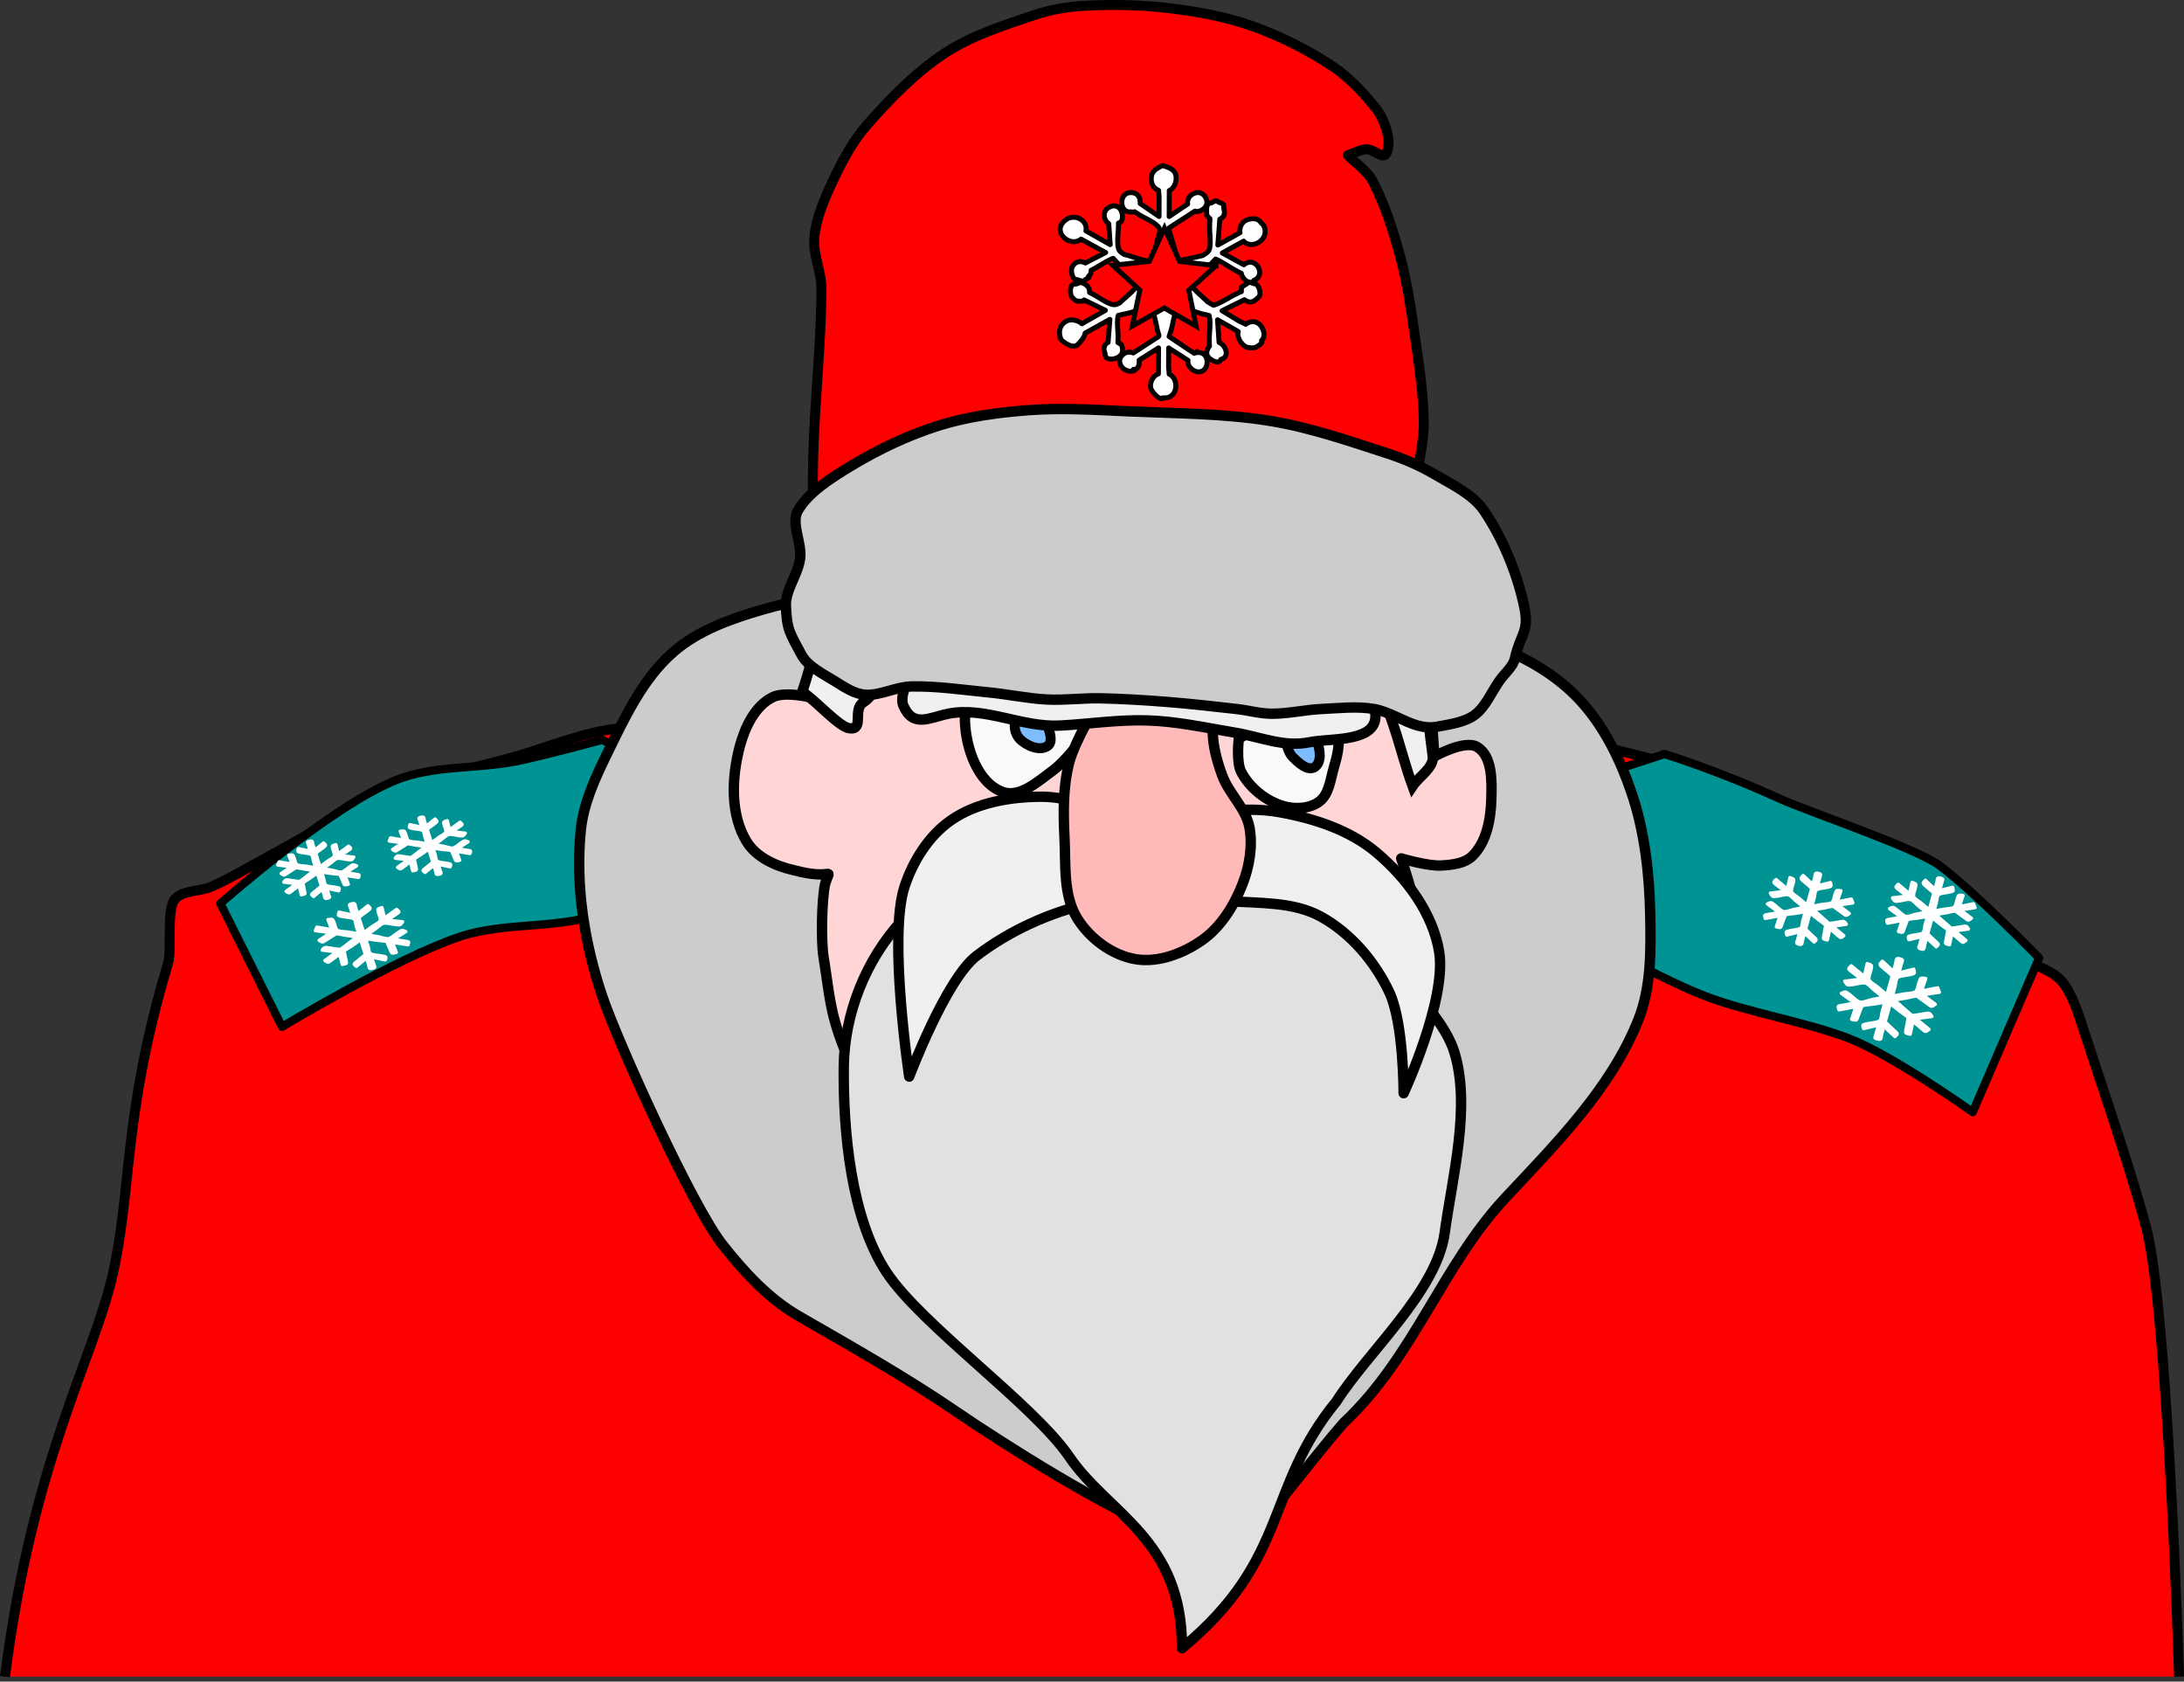 <svg xmlns="http://www.w3.org/2000/svg" xmlns:xlink="http://www.w3.org/1999/xlink" viewBox="0 0 657.88 506.45"><rect x="0" y="0" width="657.88" height="506.45" fill="#333333" stroke="none"/><defs><linearGradient id="B" y2="363.86" gradientUnits="userSpaceOnUse" x2="-504.11" gradientTransform="translate(859.96 1446.3)" y1="376.39" x1="-472.04"><stop offset="0" stop-color="#d43150"/><stop offset="1" stop-color="#d43150" stop-opacity="0"/></linearGradient><linearGradient id="b"><stop offset="0"/><stop offset="1" stop-color="#fff"/></linearGradient><linearGradient id="a"><stop offset="0" stop-color="#ed5996"/><stop offset="1" stop-color="#ed2e96" stop-opacity="0"/></linearGradient><linearGradient id="d" y2="218.52" gradientUnits="userSpaceOnUse" x2="1100" gradientTransform="translate(-392.31 1698.3)" y1="1196.5" x1="1106"><stop offset="0" stop-color="#00008f"/><stop offset="1"/></linearGradient><linearGradient id="e" y2="1073.5" xlink:href="#b" gradientUnits="userSpaceOnUse" x2="2319.5" gradientTransform="translate(-880.56 1548.4)" y1="1073.5" x1="885.95"/><linearGradient id="f" y2="1124" xlink:href="#b" gradientUnits="userSpaceOnUse" x2="1464" gradientTransform="translate(-880.56 1548.4)" y1="1119" x1="2448.5"/><linearGradient id="g" y2="916.03" xlink:href="#b" gradientUnits="userSpaceOnUse" x2="2066.4" gradientTransform="translate(-880.56 1548.4)" y1="916.03" x1="1521.9"/><linearGradient id="h" y2="965.06" xlink:href="#b" gradientUnits="userSpaceOnUse" x2="1714.1" gradientTransform="translate(-880.56 1548.4)" y1="960.06" x1="2072.3"/><linearGradient id="i" y2="801.7" gradientUnits="userSpaceOnUse" x2="1999.5" gradientTransform="translate(-433.1 1664.5)" y1="801.7" x1="296.5"><stop offset="0" stop-color="#eb0362"/><stop offset="1" stop-color="#eb0363"/></linearGradient><linearGradient id="j" y2="1195" xlink:href="#b" gradientUnits="userSpaceOnUse" x2="1734.5" gradientTransform="translate(-880.56 1548.4)" y1="1195" x1="-3.5"/><linearGradient id="k" y2="40.362" gradientUnits="userSpaceOnUse" x2="507.48" gradientTransform="matrix(1.843 0 0 1.822 -1224.7 1634.8)" y1="40.362" x1="495.02"><stop offset="0" stop-color="#bed9f1"/><stop offset="1" stop-color="#bed9f1"/></linearGradient><linearGradient id="O" y2="341.66" gradientUnits="userSpaceOnUse" x2="-400.17" gradientTransform="translate(859.96 1446.3)" y1="326.55" x1="-403.35"><stop offset="0" stop-color="#df4577"/><stop offset="1" stop-color="#df4577" stop-opacity="0"/></linearGradient><linearGradient id="N" y2="345.55" gradientUnits="userSpaceOnUse" x2="-396.22" gradientTransform="translate(859.96 1446.3)" y1="325.94" x1="-390.56"><stop offset="0" stop-color="#e54079"/><stop offset="1" stop-color="#c44950" stop-opacity="0"/></linearGradient><linearGradient id="M" y2="387.11" gradientUnits="userSpaceOnUse" x2="-427.06" gradientTransform="matrix(-1 0 0 1 55.137 1418.1)" y1="376.71" x1="-441.07"><stop offset="0" stop-color="#c11abd"/><stop offset="1" stop-color="#fe89ca" stop-opacity="0"/></linearGradient><linearGradient id="L" y2="371.24" gradientUnits="userSpaceOnUse" x2="-444.32" gradientTransform="matrix(-1 0 0 1 55.137 1418.1)" y1="371.24" x1="-457.93"><stop offset="0" stop-color="#fe89ca"/><stop offset="1" stop-color="#fe89ca" stop-opacity="0"/></linearGradient><linearGradient id="K" y2="364.61" xlink:href="#a" gradientUnits="userSpaceOnUse" x2="-424.25" gradientTransform="matrix(-1 0 0 1 55.137 1418.1)" y1="371.68" x1="-416.59"/><linearGradient id="J" y2="364.61" xlink:href="#a" gradientUnits="userSpaceOnUse" x2="-418.66" gradientTransform="matrix(-1 0 0 1 55.137 1418.1)" y1="357.55" x1="-416.97"/><linearGradient id="I" y2="387.11" gradientUnits="userSpaceOnUse" x2="-427.06" gradientTransform="translate(871.28 1414.4)" y1="376.71" x1="-441.07"><stop offset="0" stop-color="#c11abd"/><stop offset="1" stop-color="#fe89ca" stop-opacity="0"/></linearGradient><linearGradient id="H" y2="371.24" gradientUnits="userSpaceOnUse" x2="-444.32" gradientTransform="translate(871.28 1414.4)" y1="371.24" x1="-457.93"><stop offset="0" stop-color="#fe89ca"/><stop offset="1" stop-color="#fe89ca" stop-opacity="0"/></linearGradient><linearGradient id="G" y2="364.61" xlink:href="#a" gradientUnits="userSpaceOnUse" x2="-424.25" gradientTransform="translate(871.28 1414.4)" y1="371.68" x1="-416.59"/><linearGradient id="F" y2="364.61" xlink:href="#a" gradientUnits="userSpaceOnUse" x2="-418.66" gradientTransform="translate(871.28 1414.4)" y1="357.55" x1="-416.97"/><linearGradient id="l" y2="39.612" gradientUnits="userSpaceOnUse" x2="366.98" gradientTransform="matrix(2.121 0 0 2.406 -1066.4 1641.5)" y1="39.612" x1="355.4"><stop offset="0" stop-color="#bbb6d9"/><stop offset="1" stop-color="#bbb6d9" stop-opacity="0"/></linearGradient><linearGradient id="z" y2="387.99" gradientUnits="userSpaceOnUse" x2="-498.63" gradientTransform="translate(859.96 1446.3)" y1="375.49" x1="-549.25"><stop offset="0" stop-color="#fff"/><stop offset="1" stop-color="#fff" stop-opacity="0"/></linearGradient><linearGradient id="u" y2="96.506" gradientUnits="userSpaceOnUse" x2="83" gradientTransform="translate(-367.89 1716.3)" y1="96.506" x1="54"><stop offset="0" stop-color="#743b03"/><stop offset="1" stop-color="#743b03"/></linearGradient><linearGradient id="t" y2="854.86" gradientUnits="userSpaceOnUse" x2="185.45" gradientTransform="translate(-433.1 1664.5)" y1="854.86" x1="147.55"><stop offset="0" stop-color="#767171"/><stop offset="1" stop-color="#5c5250"/></linearGradient><linearGradient id="s" y2="854.36" gradientUnits="userSpaceOnUse" x2="129.45" gradientTransform="translate(-433.1 1664.5)" y1="854.36" x1="90.55"><stop offset="0" stop-color="#999499"/><stop offset="1" stop-color="#4b4340"/></linearGradient><linearGradient id="r" y2="394.86" gradientUnits="userSpaceOnUse" x2="127.45" gradientTransform="translate(-433.1 1664.5)" y1="394.86" x1="91.55"><stop offset="0" stop-color="#ffdde4"/><stop offset="1" stop-color="#fff"/></linearGradient><linearGradient id="q" y2="339.86" gradientUnits="userSpaceOnUse" x2="228.45" gradientTransform="translate(-433.1 1664.5)" y1="339.86" x1="192.55"><stop offset="0" stop-color="#d40016"/><stop offset="1" stop-color="#940010"/></linearGradient><linearGradient id="p" y2="341.36" gradientUnits="userSpaceOnUse" x2="170.45" gradientTransform="translate(-428.1 1661.5)" y1="341.36" x1="137.55"><stop offset="0" stop-color="#fff"/><stop offset="1" stop-color="#d5d5d5"/></linearGradient><linearGradient id="o" y2="338.86" gradientUnits="userSpaceOnUse" x2="123.45" gradientTransform="translate(-433.1 1664.5)" y1="338.86" x1="91.55"><stop offset="0" stop-color="#fcf69d"/><stop offset="1" stop-color="#ddd575"/></linearGradient><linearGradient id="n" y2="74.112" gradientUnits="userSpaceOnUse" x2="209.45" gradientTransform="matrix(.944 0 0 .887 -450.9 1671.1)" y1="74.112" x1="183.05"><stop offset="0" stop-color="#565177"/><stop offset="1" stop-color="#565177"/></linearGradient><linearGradient id="m" y2="115.36" gradientUnits="userSpaceOnUse" x2="146.45" gradientTransform="translate(-433.1 1664.5)" y1="115.36" x1="118.55"><stop offset="0" stop-color="#fffae7"/><stop offset="1" stop-color="#fcddbf"/></linearGradient><linearGradient id="c" y2="-108.48" gradientUnits="userSpaceOnUse" x2="1112" gradientTransform="translate(-392.31 1698.3)" y1="-566.48" x1="1109"><stop offset="0" stop-color="#78ddff"/><stop offset="1"/></linearGradient><filter id="P" color-interpolation-filters="sRGB"><feGaussianBlur stdDeviation=".324"/></filter><filter id="y" color-interpolation-filters="sRGB"><feGaussianBlur stdDeviation=".364"/></filter><filter id="A" color-interpolation-filters="sRGB"><feGaussianBlur stdDeviation=".339"/></filter><filter id="C" height="1.183" width="1.254" color-interpolation-filters="sRGB" y="-.092" x="-.127"><feGaussianBlur stdDeviation=".754"/></filter><filter id="D" height="1.183" width="1.254" color-interpolation-filters="sRGB" y="-.092" x="-.127"><feGaussianBlur stdDeviation=".754"/></filter><filter id="E" height="1.183" width="1.254" color-interpolation-filters="sRGB" y="-.092" x="-.127"><feGaussianBlur stdDeviation=".754"/></filter><clipPath id="v"><use xlink:href="#XMLID_1_" height="1" width="1"/></clipPath><clipPath id="w"><use xlink:href="#XMLID_11_" height="1" width="1"/></clipPath><clipPath id="x"><use xlink:href="#XMLID_29_" height="1" width="1"/></clipPath></defs><path clip-path="url(#v)" transform="translate(2.023 1240.95)" d="M393.38 143.69a5.043 5.043 0 005.045-5.045c0-2.789-2.257-5.045-5.045-5.045s-5.045 2.257-5.045 5.045 2.257 5.045 5.045 5.045M383.3 153.78c2.788 0 5.045-2.256 5.045-5.045s-2.257-5.044-5.045-5.044a5.042 5.042 0 00-5.046 5.044 5.044 5.044 0 005.046 5.045M403.48 153.78c2.788 0 5.045-2.256 5.045-5.045s-2.257-5.044-5.045-5.044-5.045 2.255-5.045 5.044a5.043 5.043 0 005.045 5.045M382.59 133.04a5.04 5.04 0 005.045-5.046 5.04 5.04 0 00-5.045-5.043 5.042 5.042 0 00-5.046 5.043 5.042 5.042 0 005.046 5.046M403.48 133.6a5.043 5.043 0 005.045-5.045c0-2.789-2.257-5.045-5.045-5.045s-5.045 2.256-5.045 5.045a5.043 5.043 0 005.045 5.045M382.59 92.845a5.042 5.042 0 005.045-5.046 5.041 5.041 0 00-5.045-5.043 5.043 5.043 0 00-5.046 5.043 5.043 5.043 0 005.046 5.046M403.48 93.406c2.788 0 5.045-2.256 5.045-5.045s-2.257-5.045-5.045-5.045-5.045 2.256-5.045 5.045 2.257 5.045 5.045 5.045" fill="#00b9b1"/><path clip-path="url(#w)" transform="translate(2.023 1240.95)" d="M353.19 143.69a5.042 5.042 0 005.044-5.045c0-2.789-2.256-5.045-5.044-5.045s-5.046 2.257-5.046 5.045 2.258 5.045 5.046 5.045M343.1 153.78c2.788 0 5.045-2.256 5.045-5.045s-2.257-5.044-5.045-5.044a5.04 5.04 0 00-5.045 5.044 5.042 5.042 0 005.045 5.045M363.28 153.78c2.788 0 5.046-2.256 5.046-5.045s-2.258-5.044-5.046-5.044-5.045 2.255-5.045 5.044a5.043 5.043 0 005.045 5.045M342.4 133.04a5.04 5.04 0 005.045-5.046 5.04 5.04 0 00-5.045-5.043 5.041 5.041 0 00-5.045 5.043 5.041 5.041 0 005.045 5.046M393.38 143.69a5.043 5.043 0 005.045-5.045c0-2.789-2.257-5.045-5.045-5.045s-5.045 2.257-5.045 5.045 2.257 5.045 5.045 5.045M383.3 153.78c2.788 0 5.045-2.256 5.045-5.045s-2.257-5.044-5.045-5.044a5.04 5.04 0 00-5.045 5.044 5.042 5.042 0 005.045 5.045M403.48 153.78c2.788 0 5.045-2.256 5.045-5.045s-2.257-5.044-5.045-5.044-5.045 2.255-5.045 5.044a5.043 5.043 0 005.045 5.045M382.59 133.04a5.04 5.04 0 005.045-5.046 5.04 5.04 0 00-5.045-5.043 5.041 5.041 0 00-5.045 5.043 5.041 5.041 0 005.045 5.046M403.48 133.6a5.043 5.043 0 005.045-5.045c0-2.789-2.257-5.045-5.045-5.045s-5.045 2.256-5.045 5.045a5.043 5.043 0 005.045 5.045M343.1 113.59a5.043 5.043 0 005.045-5.045 5.043 5.043 0 00-5.045-5.046 5.042 5.042 0 00-5.045 5.046 5.042 5.042 0 005.045 5.045M342.4 92.845a5.042 5.042 0 005.045-5.046 5.041 5.041 0 00-5.045-5.043 5.042 5.042 0 00-5.045 5.043 5.042 5.042 0 005.045 5.046M393.38 103.5c2.788 0 5.045-2.256 5.045-5.045s-2.257-5.044-5.045-5.044-5.045 2.255-5.045 5.044a5.043 5.043 0 005.045 5.045M383.3 113.59a5.043 5.043 0 005.045-5.045 5.043 5.043 0 00-5.045-5.046 5.042 5.042 0 00-5.045 5.046 5.042 5.042 0 005.045 5.045M403.48 113.59a5.043 5.043 0 005.045-5.045c0-2.789-2.257-5.046-5.045-5.046s-5.045 2.257-5.045 5.046a5.043 5.043 0 005.045 5.045M382.59 92.845a5.042 5.042 0 005.045-5.046 5.041 5.041 0 00-5.045-5.043 5.042 5.042 0 00-5.045 5.043 5.042 5.042 0 005.045 5.046M403.48 93.406c2.788 0 5.045-2.256 5.045-5.045s-2.257-5.045-5.045-5.045-5.045 2.256-5.045 5.045 2.257 5.045 5.045 5.045" fill="#00b9b1"/><path clip-path="url(#x)" transform="translate(2.023 1240.95)" d="M423.49 153.78c2.788 0 5.046-2.256 5.046-5.045s-2.258-5.044-5.046-5.044a5.04 5.04 0 00-5.044 5.044 5.041 5.041 0 005.044 5.045M443.67 153.78c2.788 0 5.045-2.256 5.045-5.045s-2.257-5.044-5.045-5.044a5.044 5.044 0 100 10.089M473.77 143.69a5.043 5.043 0 005.045-5.045c0-2.789-2.257-5.045-5.045-5.045s-5.046 2.257-5.046 5.045 2.258 5.045 5.046 5.045M463.68 153.78c2.788 0 5.044-2.256 5.044-5.045s-2.256-5.044-5.044-5.044-5.045 2.255-5.045 5.044a5.043 5.043 0 005.045 5.045M483.86 153.78c2.789 0 5.045-2.256 5.045-5.045s-2.256-5.044-5.045-5.044a5.041 5.041 0 00-5.045 5.044 5.043 5.043 0 005.045 5.045M483.86 133.6a5.042 5.042 0 005.045-5.045 5.042 5.042 0 00-5.045-5.045 5.042 5.042 0 00-5.045 5.045 5.043 5.043 0 005.045 5.045M473.77 103.5c2.788 0 5.045-2.256 5.045-5.045s-2.257-5.044-5.045-5.044-5.046 2.255-5.046 5.044a5.044 5.044 0 005.046 5.045M483.86 113.59a5.042 5.042 0 005.045-5.045 5.042 5.042 0 00-5.045-5.046 5.043 5.043 0 00-5.045 5.046 5.043 5.043 0 005.045 5.045M483.86 93.406c2.789 0 5.045-2.256 5.045-5.045s-2.256-5.045-5.045-5.045c-2.788 0-5.045 2.256-5.045 5.045s2.257 5.045 5.045 5.045M433.58 63.303c2.788 0 5.045-2.256 5.045-5.045s-2.257-5.044-5.045-5.044-5.045 2.256-5.045 5.044 2.257 5.045 5.045 5.045M423.49 73.392a5.044 5.044 0 100-10.089 5.042 5.042 0 00-5.044 5.046 5.04 5.04 0 005.044 5.043M443.67 73.392a5.042 5.042 0 005.045-5.043 5.043 5.043 0 00-5.045-5.046 5.044 5.044 0 00-5.045 5.046 5.043 5.043 0 005.045 5.043M422.79 52.652a5.043 5.043 0 005.047-5.046 5.044 5.044 0 00-5.047-5.045 5.042 5.042 0 00-5.044 5.045 5.042 5.042 0 005.044 5.046M443.67 53.213a5.043 5.043 0 005.045-5.045 5.042 5.042 0 00-5.045-5.045 5.043 5.043 0 00-5.045 5.045 5.044 5.044 0 005.045 5.045M473.77 63.303c2.788 0 5.045-2.256 5.045-5.045s-2.257-5.044-5.045-5.044-5.046 2.256-5.046 5.044 2.258 5.045 5.046 5.045M463.68 73.392a5.04 5.04 0 005.044-5.043c0-2.789-2.256-5.046-5.044-5.046s-5.045 2.257-5.045 5.046a5.042 5.042 0 005.045 5.043M483.86 73.392a5.041 5.041 0 005.045-5.043 5.042 5.042 0 00-5.045-5.046 5.043 5.043 0 00-5.045 5.046 5.042 5.042 0 005.045 5.043M462.98 52.652a5.04 5.04 0 005.043-5.046 5.041 5.041 0 00-5.043-5.045 5.042 5.042 0 00-5.045 5.045 5.042 5.042 0 005.045 5.046M483.86 53.213a5.042 5.042 0 005.045-5.045 5.042 5.042 0 00-5.045-5.045 5.042 5.042 0 00-5.045 5.045 5.043 5.043 0 005.045 5.045" fill="#00b9b1"/><path d="M656.382 504.95s-3.334-111.15-10-135.71c-5.14-18.949-15.41-48.623-19.286-60.714-7.72-24.081-9.858-8.512-33.571-33.571-10.167-10.745-23.834-17.828-37.143-24.286-25.538-12.391-52.844-21.761-80.714-27.143-65.564-12.66-133.23-12.231-200-11.429-29.38.353-58.549 5.054-87.857 7.143-11.659.83-23.693 6.322-35 9.286-16.893 4.427-31.638 7.678-47.143 15.714-9.178 4.756-18.04 10.1-27.143 15-4.97 2.674-9.806 5.648-15 7.857-3.464 1.473-8.078.884-10.714 3.571-2.796 2.849-.995 15.463-2.143 19.286-13.772 45.866-10.84 68.624-16.847 94.46C27.947 409.678 9.792 440 1.505 504.953" stroke-linejoin="round" stroke="#000" stroke-width="3" fill="red"/><path d="M614.232 288.52l-20 46.429s-23.708-16.92-37.143-22.143c-13.144-5.11-30.411-7.79-43.571-12.857-16.234-6.25-42.857-22.143-42.857-22.143l-6.429-38.571 37.143-12.143s15.827 4.806 35 13.571c8.06 3.684 40.761 14.693 47.857 20 10.93 8.172 30 27.857 30 27.857zM66.378 272.1l18.571 37.143s34.575-20.828 53.571-27.143c14.45-4.803 30.987-1.9 45-7.857 7.056-3 18.571-13.571 18.571-13.571l10-22.857-30.714-15s-17.056 4.67-25.714 6.428c-12.046 2.446-25.033 1.11-36.429 5.715-19.965 8.068-52.857 37.143-52.857 37.143z" stroke-linejoin="round" stroke="#000" stroke-linecap="round" stroke-width="2.5" fill="#009393"/><path d="M351.952 449.89s-3.88-25.334-8.571-37.143c-4.177-10.512-8.276-22.263-17.143-29.286-7.616-6.032-19.996-2.863-27.857-8.571-12.722-9.238-20.164-60.105-26.638-74.432-7.562-16.735-21.62-37.433-12.857-53.571 5.785-10.655 7.65-10.832 19.639-12.648 35.575-5.39 74.1-8.171 107.86 4.285 9.384 3.463 21.947 8.702 23.57 18.571 1.985 12.055-13.057 20.661-20 30.714-11.23 16.263-12.471 66.327-20.857 84.223-8.748 18.668-14.123 39.403-15 60-.636 14.94-6.767 49.773 7.142 44.286 24.257-9.57 16.11-14.155 24.48-24.459 5.94-7.31 12.882-16.316 19.091-23.398 21.198-19.883 29.57-47.322 48.715-67.794 15.094-16.14 31.791-32.853 40-53.57 3.884-9.803 3.78-20.888 3.572-31.43-.248-12.524-1.67-25.287-5.714-37.143-3.338-9.783-8.088-19.457-15-27.143-5.83-6.483-13.467-11.446-21.43-15-22.993-10.264-48.602-13.88-73.57-17.143-30.47-3.982-61.444-4.222-92.143-2.857-19.885.885-40.162 1.62-59.286 7.143-9.619 2.778-19.603 6.271-27.143 12.857-9.202 8.037-14.64 19.735-20 30.714-3.535 7.24-7.04 14.842-7.858 22.857-1.704 16.717 1.071 34.073 6.429 50 4.727 14.051 27.086 63.311 36.285 74.937 6.48 8.19 13.809 16.213 22.857 21.429 15.727 9.066 32.155 18.329 47.143 28.571 14.982 10.239 45.813 29.717 62.815 36.061 8.181 3.053 1.47-11.061 1.47-11.061z" stroke-linejoin="round" stroke="#000" stroke-linecap="round" stroke-width="3.125" fill="#ccc"/><path d="M249.232 211.38s-11.474-3.81-16.429-1.429c-5.416 2.604-8.475 9.188-10 15-2.424 9.238-2.87 20.442 2.143 28.571 2.915 4.727 8.856 7.405 14.286 8.572 12.194 3.324 10.986-1.766 9.286 4.286-.995 4.57-1.209 17.034-.47 21.653 1.884 11.776 1.834 16.529 6.184 27.633 5.616 14.335 17.58 25.713 29.286 35.714 12.17 10.399 25.932 20.276 41.429 24.286 9.684 2.505 20.104.745 30-.715 7.086-1.045 14.82-1.643 20.714-5.714 12.618-8.715 18.508-24.47 27.143-37.143 6.509-9.553 15.462-18.153 18.57-29.286 3.14-11.24 4.071-16.79 4.843-28.434.206-3.125-4.128-15.852-4.128-15.852s8.04 2.397 12.143 2.143c3.232-.2 6.97-.594 9.286-2.857 4.308-4.21 5.547-11.122 5.714-17.143.15-5.428.363-12.91-4.285-15.714-3.76-2.269-12.857 2.857-12.857 2.857s-.543-7.14-.715-10.714c-.388-8.09-.488-16.19-.714-24.286-.252-9.047 2.204-18.576-.714-27.143-3.517-10.323-11.382-18.914-19.286-26.43-11.964-11.375-25.735-22.017-41.43-27.142-17.676-5.773-37.148-3.916-55.713-2.857-11.567.66-24.063.261-34.286 5.714-10.106 5.39-17.824 15.093-23.571 25-5.746 9.902-8.84 21.468-10 32.857-1.31 12.846 3.571 38.57 3.571 38.57z" stroke-linejoin="round" stroke="#000" stroke-linecap="round" stroke-width="3.125" fill="#ffd5d5"/><path d="M269.442 197.85c-4.087 3.573-5.158 11.079-9.344 13.637-3.39 2.072.267 8.368-4.104 7.86-3.044-.168-10.06-8.187-14.331-11.026 2.893-8.585 4.071-14.947 5.05-19.815.154-6.393-3.583-4.868-2.524-11.112 1.467-8.656-2.114-18.212 2.525-25.506 6.978-10.973 16.122-22.777 27.274-29.294 14.775-8.635 33.347-14.83 50.508-16.162 17.52-1.36 36.317 3.33 53.538 8.081 12.073 3.331 24.655 8.473 34.345 16.162 11.523 9.146 11.413 12.254 15.152 25.254 3.331 11.581 6.172 34.263 4.04 47.477-1.235 7.663-2.458 6.175 0 24.244.478 3.512-4.04 6.061-6.06 9.092-3.704-10.102-5.61-21.388-11.112-30.305-4.263-6.91-10.82-15.858-18.183-17.173-11.492-2.052-25.48 6.103-38.386 7.071-14.032 1.052-29.791 2.845-42.426-1.01-7.231-2.206-10.884-17.518-17.173-17.173-9.033.496-20.165 12.159-28.79 19.698z" stroke="#000" stroke-width="3.125" fill="#f0f0f0"/><path d="M311.382 267.1c-16.066 4.856-28.498-2.118-39.827 10.266-10.781 11.785-17.213 27.896-17.388 43.867-.213 19.489 2.154 45.674 12.878 61.949 10.488 15.916 44.295 39.769 55.03 55.52 11.861 17.402 34.06 24.717 33.969 57.684 32.666-27.067 24.877-47.908 46.542-74.358 9.538-14.993 30.185-33.108 32.591-50.714 2.323-17 7.95-38.059 2.908-54.459-4.117-13.389-24.591-30.697-35.275-39.755-6.678-5.661-15.748-8.063-24.286-10-8.372-1.899-17.13-1.338-25.714-1.429-13.817-.145-28.202-2.569-41.43 1.429z" stroke-linejoin="round" stroke="#000" stroke-width="3.125" fill="#e1e1e1"/><path d="M290.662 217.1c.256 8.091 3.791 18.744 11.429 21.429 5.132 1.804 10.616-3.208 15-6.429 5.307-3.898 12.857-15 12.857-15s-7.434-5.086-11.429-7.142c-6.644-3.421-20.714-8.572-20.714-8.572s-7.325 9.963-7.143 15.714zM373.162 222.45s-.835 7.039.714 10c2.551 4.876 7.558 8.875 12.857 10.357 3.47.97 7.845.75 10.714-1.429 2.889-2.192 3.288-6.513 4.286-10 .862-3.01 1.773-6.173 1.429-9.285-.324-2.923-1.56-5.784-3.215-8.215-1.28-1.88-5-4.642-5-4.642l-21.786 13.214z" stroke-linejoin="round" stroke="#000" stroke-linecap="round" stroke-width="3.125" fill="#f9f9f9"/><path d="M306.022 216.74c-.795 1.767-.257 4.304 1.071 5.714 2.02 2.144 6.25 3.956 8.572 2.143 1.501-1.172.63-3.917 0-5.714-.757-2.158-2.035-4.953-4.286-5.357-2.05-.369-4.503 1.315-5.357 3.214zM387.452 223.88s.663 2.762 1.786 3.929c1.75 1.817 4.661 4.574 6.785 3.214 2.115-1.354 1.716-5.197.715-7.5-.779-1.79-2.7-3.384-4.643-3.571-1.59-.154-4.286 2.142-4.286 2.142" stroke-linejoin="round" stroke="#000" stroke-linecap="round" stroke-width="3" fill="#7cbcff"/><path d="M338.882 246.38c-8.259-2.797-16.637-6.468-25.357-6.429-9.356.043-19.474 1.785-27.143 7.143-6.66 4.654-11.408 12.277-13.929 20-4.913 15.056 1.429 57.143 1.429 57.143s11.006-29.334 20.357-36.429c9.929-7.533 21.78-12.928 33.929-15.714 13.578-3.113 27.893-1.744 41.786-.714 9.388.696 19.595.131 27.857 4.643 9.024 4.928 16.35 13.547 20.714 22.857 4.336 9.254 4.285 30.357 4.285 30.357s13.012-28.072 10.714-42.5c-1.86-11.677-9.888-22.378-18.929-30-8.079-6.812-18.88-10.293-29.286-12.143-8.563-1.523-17.497-.39-26.07 1.071-4.418.753-8.383 4.172-12.858 3.929-2.716-.147-4.923-2.342-7.5-3.214z" stroke-linejoin="round" stroke="#000" stroke-linecap="round" stroke-width="3.125" fill="#f0f0f0"/><path d="M330.662 211.74s-6.906 11.468-8.571 17.857c-1.926 7.387-1.803 15.232-1.429 22.857.401 8.19-.443 17.348 3.929 24.286 3.785 6.007 10.495 10.983 17.5 12.143 6.84 1.133 14.323-1.734 20-5.714 5.654-3.964 9.611-10.361 12.143-16.786 2.11-5.358 3.166-11.476 2.143-17.143-1.05-5.817-6.187-10.162-8.215-15.714-1.506-4.124-2.72-8.47-2.857-12.857-.071-2.29 1.072-6.786 1.072-6.786" stroke-linejoin="round" stroke="#000" stroke-linecap="round" stroke-width="3.125" fill="#ffb9b9"/><path d="M245.302 175.31c-.119-12.381-.658-24.77-.357-37.143.414-17.032 2.409-34.08 2.5-51.071.028-5.27-2.656-10.587-2.143-15.714.559-5.587 2.931-11.246 5.357-16.429 2.812-6.007 6.012-12.157 10.357-17.143 6.964-7.99 14.771-15.981 23.571-21.786 7.985-5.267 17.642-8.33 26.786-11.429 4.904-1.662 10.185-2.585 15.357-2.857 8.4-.442 16.997-.294 25.357.714 8.426 1.016 17.033 2.528 25 5.357 8.461 3.005 16.841 7.18 24.286 12.143 5.055 3.37 9.493 8.107 13.214 12.857 1.874 2.393 3.047 5.649 3.571 8.572.31 1.72-.017 4.771-1.07 5.357-1.09.605-3.567-1.786-5.358-1.786-1.9 0-3.81 1.19-5.714 1.786 2.5 2.619 5.865 4.7 7.5 7.857 3.603 6.962 6.15 14.817 8.214 22.5 2.221 8.27 3.428 16.857 4.643 25.357 1.166 8.167 2.43 16.437 2.5 24.643.049 5.723-1.406 11.431-2.143 17.143-1.168 9.05-2.381 18.095-3.572 27.143-13.214-3.095-26.262-7.923-39.643-9.286-12.333-1.256-25.024.597-37.5 1.429-12.524.835-25.03 2.112-37.5 3.571-21.102 2.47-42.143 5.476-63.214 8.215z" stroke-linejoin="round" stroke="#000" stroke-linecap="round" stroke-width="3" fill="red"/><path d="M275.302 203.52c5.06-2.892 12.814-2.888 19.286-3.929 6.861-1.102 13.776-2.308 20.714-2.5 14.61-.403 29.287.715 43.929.715 9.287 0 20.21.668 29.286 1.785 6.4.788 14.263 1.009 19.286 4.643 4.025 2.913 7.11 8.579 6.429 12.5-1.177 6.78-13.968 5.608-19.643 6.786-7.877 1.635-14.931-1.6-22.5-2.857-8.837-1.468-17.656-3.447-26.638-3.703-8.753-.25-17.456 1.106-26.22 1.56-11.508.596-22.505-5.787-33.57-3.571-5.736 1.148-10.603 4.393-13.571-2.5-1.012-2.349.774-7.535 3.214-8.929z" stroke-linejoin="round" stroke="#000" stroke-linecap="round" stroke-width="3.125" fill="#f0f0f0"/><path d="M240.302 153.88c-2.072 3.759 1.297 9.623.714 14.286-.607 4.862-4.473 9.492-4.285 14.286.288 7.35 1.248 8.23 4.642 14.643 1.963 3.707 6.659 5.885 10.357 8.214 2.73 1.719 5.82 3.735 8.93 3.929 4.51.282 9.247-2.41 13.928-2.5 7.7-.148 15.491 1.04 23.214 1.786 5.848.564 11.647 1.831 17.5 2.143 5.337.283 10.718-.464 16.071-.358 6.67.132 13.346.551 20 1.072 7.037.55 14.056 1.354 21.071 2.143 3.58.402 7.134 1.428 10.714 1.428 4.991 0 9.988-1.195 15-1.428 5.227-.243 10.637-.878 15.714 0 4.565.789 8.724 3.729 13.214 5 1.82.515 3.866.703 5.714.357 3.866-.725 8.378-1.327 11.43-3.572 3.258-2.397 5.036-6.879 7.5-10.357 1.583-2.236 4.07-4.179 4.642-6.785 1.571-7.156 4.293-7.822 2.857-15-2.016-10.083-6.445-20.815-12.143-29.286-3.35-4.982-9.68-7.932-15-11.071-4.562-2.694-9.582-4.79-14.643-6.429-11.487-3.719-23.113-7.726-35-9.643-13.947-2.25-28.32-2.228-42.5-2.857-9.987-.443-20.068-1.102-30-.357-9.115.684-18.458 1.922-27.143 4.643-9.172 2.874-18.208 7.169-26.429 12.143-5.945 3.597-13.024 8.044-16.07 13.57z" stroke-linejoin="round" stroke="#000" stroke-linecap="round" stroke-width="3.125" fill="#ccc"/><path d="M567.682 307.63l2.8 2.63c1.133 1.063 1.381.967.319 1.931-1.104-1.024-2.21-2.045-3.312-3.07l-.69 2.468c-.212.763.019 1.642-1.072 1.364-1.34-.342-.935-.466-.652-1.481l.774-2.768c-1.494.362-2.985.722-4.477 1.085-.393-1.273-.354-1.114 1.113-1.468.878-.211 3.106-.37 3.721-.896.526-.451.568-2.033.738-2.64l.825-2.954c-1.152.191-2.303.382-3.456.575-.417.07-3.346.286-3.464.6-.384 1.01-.77 2.021-1.153 3.031-.482 1.269-.226 1.384-1.936.948.425-1.261.85-2.523 1.276-3.782-1.697.31-3.393.618-5.09.929-.393-1.258-.393-1.107 1.086-1.377 1.218-.224 2.44-.445 3.657-.67-1.34-.967-2.68-1.937-4.02-2.907 1.321-.569 1.19-.58 2.385.286.76.548 2.29 2.128 3.25 2.35.76.175 2.59-.545 3.305-.693l3.695-.778c-.899-.713-1.798-1.427-2.696-2.142-.601-.475-1.897-1.938-2.697-2.142-.9-.23-2.794.339-3.686.447-1.758.215-1.67.381-2.53-1.002 1.668-.203 3.337-.405 5.004-.61l-2.754-2.124c-1.294-.998-1.309-.85-.292-1.903l3.929 3.226c.29-1.295.58-2.593.866-3.888 1.496.567 1.405.46 1.187 1.674-.142.792-.915 2.474-.592 3.273.256.632 1.949 1.618 2.526 2.1l2.822 2.345 1.557-5.572c.09-.323-2.171-2.032-2.482-2.319-1.28-1.182-1.522-1.07-.427-2.213l3.316 3.07.69-2.468c.212-.763-.019-1.642 1.072-1.364 1.34.341.935.466.652 1.481l-.774 2.768 4.473-1.084c.325 1.368.398 1.254-1.154 1.628-.878.211-3.106.37-3.721.896-.526.452-.568 2.033-.738 2.642l-.825 2.952c1.096-.205 2.189-.411 3.285-.618.843-.16 3.054-.215 3.67-.691.637-.49.83-2.158 1.092-2.843.493-1.287.248-1.406 2.003-1.164-.425 1.261-.85 2.524-1.277 3.783 1.63-.328 3.256-.653 4.887-.98.171.442.34.886.508 1.328-1.681.254-3.365.512-5.047.766 1.272.953 2.544 1.903 3.817 2.858-1.166.8-.998.814-2.224-.074-1.075-.777-2.148-1.552-3.222-2.33-.302-.216-2.713.426-3.087.488-1.284.212-2.568.428-3.853.64l5.281 4.588c.258.225 2.948-.338 3.332-.384 1.694-.207 1.952-.593 2.746.746l-4.8.66c1.31 1.077 2.622 2.152 3.931 3.23-1.066.73-.925.888-1.968 0l-2.846-2.426c-.29 1.296-.58 2.592-.866 3.887-1.538-.392-1.452-.268-1.233-1.462l.637-3.457c.054-.296-2.093-1.693-2.38-1.922-1.004-.795-2.005-1.593-3.008-2.388l-1.563 5.594a5.92 5.92 0 00-.163-.213M580.522 281.12l2.439 2.32c.986.94 1.203.855.278 1.705-.962-.904-1.925-1.805-2.885-2.708l-.6 2.177c-.186.673.015 1.449-.935 1.204-1.167-.302-.815-.412-.568-1.307l.674-2.443-3.9.957c-.342-1.123-.308-.983.97-1.295.765-.187 2.705-.326 3.241-.79.458-.4.495-1.795.643-2.331l.719-2.607-3.01.508c-.364.062-2.915.252-3.018.529l-1.004 2.675c-.42 1.12-.197 1.221-1.687.837.37-1.113.74-2.227 1.112-3.338l-4.434.82c-.343-1.11-.343-.977.946-1.216 1.06-.197 2.125-.392 3.186-.59-1.167-.854-2.336-1.71-3.502-2.566 1.15-.502 1.036-.512 2.077.252.663.484 1.995 1.878 2.83 2.074.664.155 2.257-.481 2.88-.612 1.072-.23 2.147-.456 3.219-.686l-2.35-1.89c-.523-.42-1.651-1.711-2.348-1.891-.784-.203-2.434.3-3.21.395-1.532.19-1.456.336-2.204-.885 1.452-.18 2.906-.357 4.358-.538-.8-.625-1.601-1.25-2.399-1.875-1.127-.88-1.14-.75-.254-1.68l3.422 2.848c.252-1.143.505-2.288.755-3.431 1.303.5 1.224.405 1.034 1.477-.124.7-.798 2.183-.516 2.889.223.557 1.698 1.428 2.2 1.852l2.459 2.07 1.356-4.917c.079-.285-1.891-1.794-2.162-2.046-1.115-1.044-1.326-.945-.372-1.953l2.888 2.708.6-2.178c.186-.673-.015-1.448.935-1.203 1.167.301.815.411.568 1.307l-.674 2.443 3.896-.957c.283 1.208.347 1.106-1.005 1.437-.765.187-2.706.326-3.241.79-.459.4-.495 1.795-.643 2.332l-.719 2.606c.955-.181 1.906-.363 2.862-.546.734-.141 2.66-.19 3.197-.61.554-.433.723-1.905.95-2.509.43-1.135.216-1.24 1.746-1.027-.37 1.113-.741 2.228-1.113 3.339 1.42-.29 2.836-.576 4.257-.865.15.39.296.781.443 1.171l-4.397.677 3.325 2.522c-1.016.706-.87.718-1.938-.065l-2.806-2.056c-.263-.191-2.363.375-2.688.43-1.12.187-2.238.378-3.357.565l4.6 4.05c.225.198 2.568-.299 2.903-.34 1.476-.182 1.7-.523 2.392.659-1.393.193-2.786.388-4.181.583l3.424 2.85c-.929.645-.806.784-1.715 0-.825-.714-1.652-1.427-2.479-2.141-.252 1.144-.504 2.287-.754 3.43-1.34-.346-1.265-.236-1.074-1.29l.554-3.05c.048-.262-1.822-1.496-2.073-1.698-.874-.701-1.746-1.405-2.62-2.107l-1.361 4.937a5.227 5.227 0 00-.142-.188M543.732 279.69l2.439 2.32c.986.94 1.203.855.278 1.705-.962-.904-1.925-1.805-2.885-2.708l-.6 2.177c-.186.673.015 1.449-.935 1.204-1.167-.302-.815-.412-.568-1.307l.674-2.443-3.9.957c-.342-1.123-.308-.983.97-1.295.765-.187 2.705-.326 3.241-.79.458-.4.495-1.795.643-2.331l.719-2.607-3.01.508c-.364.062-2.915.252-3.018.529l-1.004 2.675c-.42 1.12-.197 1.221-1.687.837.37-1.113.74-2.227 1.112-3.338l-4.434.82c-.343-1.11-.343-.977.946-1.216 1.06-.197 2.125-.392 3.186-.59-1.167-.854-2.336-1.71-3.502-2.566 1.15-.502 1.036-.512 2.077.252.663.484 1.995 1.878 2.83 2.074.664.155 2.257-.481 2.88-.612 1.072-.23 2.147-.456 3.219-.686l-2.35-1.89c-.523-.42-1.651-1.711-2.348-1.891-.784-.203-2.434.3-3.21.395-1.532.19-1.456.336-2.204-.885 1.452-.18 2.906-.357 4.358-.538-.8-.625-1.601-1.25-2.399-1.875-1.127-.88-1.14-.75-.254-1.68l3.422 2.848c.252-1.143.505-2.288.755-3.431 1.303.5 1.224.405 1.034 1.477-.124.7-.798 2.183-.516 2.889.223.557 1.698 1.428 2.2 1.852l2.459 2.07 1.356-4.917c.079-.285-1.891-1.794-2.162-2.046-1.115-1.044-1.326-.945-.372-1.953l2.888 2.708.6-2.178c.186-.673-.015-1.448.935-1.203 1.167.301.815.411.568 1.307l-.674 2.443 3.896-.957c.283 1.208.347 1.106-1.005 1.437-.765.187-2.706.326-3.241.79-.459.4-.495 1.795-.643 2.332l-.719 2.606c.955-.181 1.906-.363 2.862-.546.734-.141 2.66-.19 3.197-.61.554-.433.723-1.905.95-2.509.43-1.135.216-1.24 1.746-1.027-.37 1.113-.741 2.228-1.113 3.339 1.42-.29 2.836-.576 4.257-.865.15.39.296.781.443 1.171l-4.397.677 3.325 2.522c-1.016.706-.87.718-1.938-.065L552.303 273c-.263-.191-2.363.375-2.688.43-1.12.187-2.238.378-3.357.565l4.6 4.05c.225.198 2.568-.299 2.903-.34 1.476-.182 1.7-.523 2.392.659-1.393.193-2.786.388-4.181.583l3.424 2.85c-.929.645-.806.784-1.715 0-.825-.714-1.652-1.427-2.479-2.141-.252 1.144-.504 2.287-.754 3.43-1.34-.346-1.265-.236-1.074-1.29l.554-3.05c.048-.262-1.822-1.496-2.073-1.698-.874-.701-1.746-1.405-2.62-2.107l-1.361 4.937a5.227 5.227 0 00-.142-.188M110.222 287.36l-2.582 2.114c-1.045.856-1.274.779-.294 1.554 1.018-.824 2.037-1.645 3.054-2.469l.636 1.985c.196.613-.017 1.32.99 1.096 1.234-.274.862-.375.6-1.19l-.713-2.227c1.378.292 2.753.581 4.129.873.362-1.024.326-.896-1.027-1.18-.81-.17-2.865-.297-3.432-.72-.485-.364-.524-1.635-.68-2.124l-.761-2.374 3.187.462c.384.056 3.086.23 3.195.482.354.812.71 1.625 1.063 2.437.445 1.02.209 1.113 1.786.763a1802.85 1802.85 0 00-1.177-3.041c1.565.25 3.13.497 4.694.746.363-1.01.363-.89-1-1.107l-3.374-.538 3.708-2.338c-1.219-.457-1.098-.466-2.2.23-.701.44-2.111 1.711-2.996 1.89-.703.14-2.39-.439-3.05-.558l-3.407-.625 2.487-1.723c.554-.381 1.749-1.558 2.487-1.722.83-.184 2.577.273 3.399.36 1.621.172 1.54.306 2.333-.806l-4.614-.49 2.54-1.709c1.193-.802 1.207-.684.269-1.53l-3.624 2.595-.799-3.127c-1.38.456-1.296.37-1.094 1.346.131.637.844 1.989.546 2.632-.237.508-1.798 1.301-2.33 1.688-.866.629-1.736 1.258-2.603 1.886l-1.436-4.48c-.083-.26 2.003-1.634 2.29-1.865 1.18-.95 1.403-.86.394-1.78l-3.059 2.469-.636-1.985c-.196-.613.017-1.32-.99-1.096-1.234.274-.862.375-.6 1.19l.713 2.227-4.124-.872c-.3 1.1-.368 1.008 1.064 1.31.81.169 2.864.296 3.431.72.486.363.524 1.634.681 2.124l.761 2.373-3.03-.497c-.777-.129-2.817-.172-3.385-.555-.586-.395-.765-1.736-1.006-2.286-.456-1.035-.229-1.13-1.848-.936.392 1.014.784 2.03 1.177 3.042-1.502-.264-3.002-.525-4.507-.788-.157.355-.312.712-.468 1.067l4.655.617-3.52 2.297c1.075.644.92.655 2.051-.059l2.972-1.873c.278-.175 2.502.342 2.846.392 1.185.17 2.37.344 3.554.514l-4.87 3.69c-.239.18-2.72-.272-3.074-.309-1.562-.166-1.8-.477-2.532.6l4.426.53c-1.207.866-2.417 1.731-3.625 2.597.983.588.853.715 1.816 0l2.624-1.95.8 3.125c1.418-.315 1.338-.215 1.136-1.175l-.587-2.78c-.05-.238 1.93-1.362 2.195-1.546.925-.639 1.848-1.28 2.774-1.92l1.441 4.498c.049-.057.098-.114.15-.17M96.952 266.75l-2.25 1.866c-.91.755-1.109.687-.256 1.37.888-.726 1.775-1.45 2.66-2.178l.555 1.752c.171.54-.015 1.164.862.967 1.076-.242.751-.33.523-1.05l-.621-1.965c1.2.257 2.398.512 3.596.77.316-.904.285-.79-.894-1.042-.705-.15-2.495-.262-2.99-.636-.422-.32-.456-1.442-.592-1.873-.22-.699-.442-1.397-.663-2.096l2.776.408c.335.05 2.689.203 2.784.425l.926 2.151c.387.901.181.982 1.555.673-.34-.895-.682-1.79-1.025-2.684l4.09.66c.315-.893.315-.786-.873-.978-.978-.159-1.96-.316-2.938-.474l3.23-2.064c-1.062-.404-.957-.411-1.917.203-.61.39-1.84 1.51-2.61 1.668-.612.124-2.081-.387-2.656-.492-.988-.185-1.98-.368-2.968-.552l2.166-1.52c.483-.337 1.524-1.376 2.166-1.52.723-.163 2.245.24 2.961.317 1.413.152 1.342.27 2.032-.711l-4.019-.433 2.213-1.508c1.04-.708 1.051-.603.234-1.35l-3.156 2.29c-.233-.92-.466-1.84-.696-2.76-1.202.402-1.13.326-.954 1.188.115.563.736 1.756.476 2.323-.206.449-1.566 1.148-2.03 1.49l-2.267 1.664-1.25-3.954c-.073-.229 1.744-1.442 1.994-1.645 1.028-.84 1.222-.76.343-1.57-.89.726-1.777 1.451-2.664 2.177l-.554-1.751c-.171-.541.014-1.165-.862-.968-1.076.243-.751.331-.524 1.051l.622 1.965-3.593-.77c-.261.971-.32.89.927 1.156.705.15 2.495.262 2.99.636.422.32.456 1.442.592 1.875l.663 2.094-2.64-.438c-.676-.114-2.453-.153-2.948-.49-.511-.349-.667-1.532-.877-2.018-.396-.913-.199-.998-1.61-.826l1.026 2.685c-1.308-.233-2.615-.464-3.926-.696l-.408.942c1.351.18 2.704.364 4.055.544-1.022.676-2.043 1.35-3.066 2.028.937.568.802.578 1.787-.052l2.588-1.653c.243-.154 2.18.301 2.48.346 1.032.15 2.063.303 3.096.453l-4.243 3.256c-.208.16-2.369-.24-2.677-.272-1.361-.147-1.568-.421-2.206.53l3.856.468-3.158 2.291c.856.52.743.631 1.581 0l2.287-1.72.696 2.757c1.235-.278 1.166-.19.99-1.037l-.511-2.453c-.044-.21 1.68-1.202 1.911-1.364l2.417-1.695 1.256 3.97c.042-.051.084-.1.13-.151M130.522 259.53l-2.25 1.866c-.91.755-1.109.687-.256 1.37.888-.726 1.775-1.45 2.66-2.178l.555 1.752c.171.54-.015 1.164.862.967 1.076-.242.751-.33.523-1.05l-.621-1.965c1.2.257 2.398.512 3.596.77.316-.904.285-.79-.894-1.042-.705-.15-2.495-.262-2.99-.636-.422-.32-.456-1.442-.592-1.873-.22-.699-.442-1.397-.663-2.096l2.776.408c.335.05 2.689.203 2.784.425l.926 2.151c.387.901.181.982 1.555.673-.341-.895-.682-1.79-1.025-2.684l4.09.66c.315-.893.315-.786-.873-.978-.978-.159-1.96-.316-2.938-.474l3.23-2.064c-1.062-.404-.957-.411-1.917.203-.61.39-1.84 1.51-2.61 1.668-.612.124-2.081-.387-2.656-.492-.988-.185-1.98-.368-2.968-.552l2.166-1.52c.483-.337 1.524-1.376 2.166-1.52.723-.163 2.245.24 2.961.317 1.413.152 1.342.27 2.032-.711l-4.019-.433 2.213-1.508c1.04-.708 1.051-.603.234-1.35l-3.156 2.29c-.233-.92-.466-1.84-.696-2.76-1.202.402-1.13.326-.954 1.188.115.563.736 1.756.476 2.323-.206.449-1.566 1.148-2.03 1.49l-2.267 1.664-1.25-3.954c-.073-.229 1.744-1.442 1.994-1.645 1.028-.84 1.222-.76.343-1.57-.89.726-1.777 1.451-2.664 2.177l-.554-1.751c-.171-.541.014-1.165-.862-.968-1.076.243-.751.331-.524 1.051l.622 1.965-3.593-.77c-.261.971-.32.89.927 1.156.705.15 2.495.262 2.99.636.422.32.456 1.442.592 1.875l.663 2.094-2.64-.438c-.676-.114-2.453-.153-2.948-.49-.511-.349-.667-1.532-.877-2.018-.396-.913-.199-.998-1.61-.826l1.026 2.685c-1.308-.233-2.615-.464-3.926-.696l-.408.942c1.351.18 2.704.364 4.055.544-1.022.676-2.043 1.35-3.066 2.028.937.568.802.578 1.787-.052l2.588-1.653c.243-.154 2.18.301 2.48.346 1.032.15 2.063.303 3.096.453l-4.243 3.256c-.208.16-2.369-.24-2.677-.272-1.361-.147-1.568-.421-2.206.53l3.856.468-3.158 2.291c.856.52.743.631 1.581 0l2.287-1.72.696 2.757c1.235-.278 1.166-.19.99-1.037l-.512-2.453c-.043-.21 1.681-1.202 1.912-1.364l2.417-1.695 1.255 3.97c.043-.051.085-.1.131-.151" stroke-linejoin="round" stroke="#fff" stroke-linecap="round" fill="#fff"/><g stroke="#000" stroke-width="1.5"><path d="M350.212 49.84c-1.82.904-3.439 1.683-3.428 4.089.005 1.668.89 2.84 2.203 3.398.04.718.17 1.528.166 2.25l-.022 5.616c-1.893-1.302-3.795-2.603-5.689-3.906.166-1.584-.648-3.31-2.817-3.29-3.781.035-3.45 6.218-.023 5.802.433.105.828.089 1.174-.028l1.291.85c1.447.954 5.193 2.472 6.05 3.983.16.282.247.686.292 1.153-.25.803-.495 1.607-.745 2.41-.31 1-1.06 5.794-1.977 6.322-1.013.583-6.017-1.369-7.146-1.63-.27-.061-.54-.127-.81-.19-.73-.414-1.336-.854-1.586-1.289-.915-1.584-.167-6.004-.221-7.833l-.01-.362c2.355-.383 1.176-6.867-2.79-4.772-2.267 1.197-1.668 3.926-.14 4.969.146 2.095.288 4.191.436 6.287-2.16-1.22-4.313-2.437-6.469-3.657a26.983 26.983 0 00-.843-.464c.717-3.58-4.358-5.866-7-2.419-2.703 3.28 2.498 7.386 5.532 4.893 2.47 1.342 4.942 2.69 7.41 4.033L326.94 79.2c-1.316-.69-3.038-.618-3.976 1.246-.482.957-.05 3.762 1.345 3.767.665.003 1.736.834 2.39.174.395-.394 1.827-.806 1.201-1.19.65-.533.853-1.167.775-1.785l1-.512c.625-.321 4.25-2.678 5.65-3.082.906.978 1.803 1.962 2.71 2.94.706.76 4.537 3.833 4.532 4.888-.005 1.164-4.242 4.5-5.034 5.344l-.154.164c-.622.352-1.202.592-1.659.608-1.737.058-5.075-2.47-6.634-3.23-.333-.161-.612-.31-.865-.43.021-.527-.091-1.061-.334-1.494-.333-.595-1.154-1.177-1.706-1.367-1.234-.425-1.295.335-2.557.33-1.495-.006-1.359 3.253-.696 3.924.625.634.96 1.2 1.87 1.203.581.002 2.398.127 1.713-.333.02-.003.036-.018.055-.022l6.416 3.119c-2.36 1.349-4.722 2.693-7.08 4.042-1.15-1.04-3.253-1.495-4.538-.852-2.191 1.096-2.62 3.285-1.842 5.335-.072.004-.158.009-.23-.056.862 1.065 3.912 3.256 5.28 1.897.995-.993 2.074-2.147 2.295-3.501.373-.185.841-.46 1.484-.817 1.99-1.105 3.987-2.218 5.98-3.322l-.542 6.92c-.679.366-.952.704-1.192 1.607-.256.955.335 1.34.332 2.217-.013 2.372 7.1 1.243 4.784-3.217-.336-.175-.649-.366-.963-.541.018-.483.033-.964.05-1.448.055-1.52-.464-5.018.07-6.746l3.261-.722c1.021-.224 5.587-1.969 6.5-1.433 1.007.588 1.785 5.875 2.122 6.985l.368 1.208c-.043.193-.11.333-.188.383-2.183 1.411-4.36 2.827-6.543 4.241-.424.275-.742.48-1.023.666-.852-.35-1.846-.352-2.644.143-3.33 2.061-.32 6.37 3.05 5.124a15.97 15.97 0 00-.338-.342c1.408.174 1.873-1.494 1.7-2.768 1.945-1.227 3.896-2.457 5.84-3.685l-.024 6.066-.007 1.733c-1.51.598-2.378 2.06-2.385 3.797-.006 1.519 3.085 4.55 3.738 3.427 4.416.581 5.121-5.567 1.893-7.145-.014-.745-.18-1.632-.176-2.436l.021-5.43c1.941 1.246 3.88 2.497 5.821 3.742a2.682 2.682 0 00-.023.373c-.006 1.604 1.674 3.078 3.224 3.084 3.463.014 3.519-6.351-.493-5.794v-.35a5.847 5.847 0 01-.802.566c-.379-.26-.902-.562-1.576-1.015l-6.017-4.05c.226-.723.453-1.445.678-2.169.311-.995 1.06-5.793 1.978-6.322 1.012-.583 6.017 1.38 7.145 1.641.742.17 1.483.344 2.225.514.624 1.834.008 5.737.058 7.426.023.81.032 1.377.092 1.789-.792 1.02-1.314 2.409-.2 3.52.666.661 3.001 2.202 3.585.519 2.864-.765 1.513-4.311-.506-5.136-.159-2.271-.31-4.543-.467-6.814 1.801 1.021 3.595 2.032 5.396 3.05.309.174.58.35.832.518-.59 1.652 1.207 4.253 2.603 4.662.736.217 1.938.366 2.731.01.66-.294 2.232-1.442 1.718-1.693l.001-.351c1.483-1.26.416-4.2-1.01-5.116-1.41-.907-2.696-.506-3.808.26-.702-.405-1.603-.746-2.255-1.14-1.61-.975-3.227-1.95-4.837-2.926 2.245-1.112 4.5-2.217 6.748-3.33.126.102.266.208.427.298 1.74.983 2.848-.117 3.92-1.19.823-.82 0-3.917-1.344-3.922-.526-.002-1.451-.782-2.05-.184-.278.282-1.586 1.026-1.87 1.188-.002.473-.033.944-.028 1.393-.542.12-1.218.544-2.428 1.12-.735.352-5.493 3.282-6.133 2.894l-1.685-1.016c-.074-.08-.144-.162-.218-.242-.707-.76-4.527-3.834-4.522-4.888.005-1.164 4.231-4.512 5.023-5.356l2.192-2.327c1.542.593 4.788 2.73 5.374 3.037 1.167.611 1.832 1.07 2.365 1.227.4 1.94 2.541 3.649 4.16 2.134h-.34c3.681-1.502.853-6.833-2.371-5.133a3.223 3.223 0 00-.65.447c-2.163-1.184-4.335-2.363-6.501-3.547 2.135-1.186 4.273-2.376 6.41-3.561 2.597 2.813 8.34-.743 5.91-4.924-.838-.686-1.043-1.408-2.045-1.709-.88-.263-2.283-.068-3.073.328-1.516.758-2.064 2.265-1.89 3.766-.21.12-.421.236-.682.381-1.994 1.105-3.987 2.218-5.981 3.322l.601-7.786c.035-.017.065-.035.1-.054 2.007-1.111 1.04-2.552 1.047-4.098.003-.69-1.426-.751-1.871-1.203-.612-.62-1.484.51-2.054.507-1.566-.006-1.164 2.651-1.165 3.495.221.496.558.89.95 1.166-.03.812-.059 1.622-.087 2.435-.061 1.679.585 5.774-.27 7.228-.296.505-1.02 1.01-1.893 1.484-3.665.84-7.295 1.648-7.333 1.518-.94-3.173-1.887-6.348-2.826-9.522.043-.193.111-.333.188-.383 2.183-1.415 4.361-2.816 6.544-4.23a34.04 34.04 0 001.144-.764c.64.22 1.32.136 2.184-.386 1.355-.82 1.882-2.215 1.035-3.747-1.704-3.076-5.93-.733-5.383 1.986l-5.565 3.762.025-6.285.006-1.525c1.354-.648 2.06-2.247 2.066-3.776.013-2.515-2.151-3.13-4.077-3.779zm13.291 14.818c-.013-.03-.031-.058-.044-.088v.34c.027-.026.044-.121.044-.252z" stroke-linejoin="round" stroke-linecap="round" fill="#fff"/><path d="M366.277 80.006l-8.17 7.419 2.182 10.818-9.58-5.478-9.615 5.42 2.25-10.805-8.125-7.469 10.97-1.2 4.593-10.035 4.531 10.063 10.964 1.267z" stroke-width="1.5" fill="red"/></g></svg>